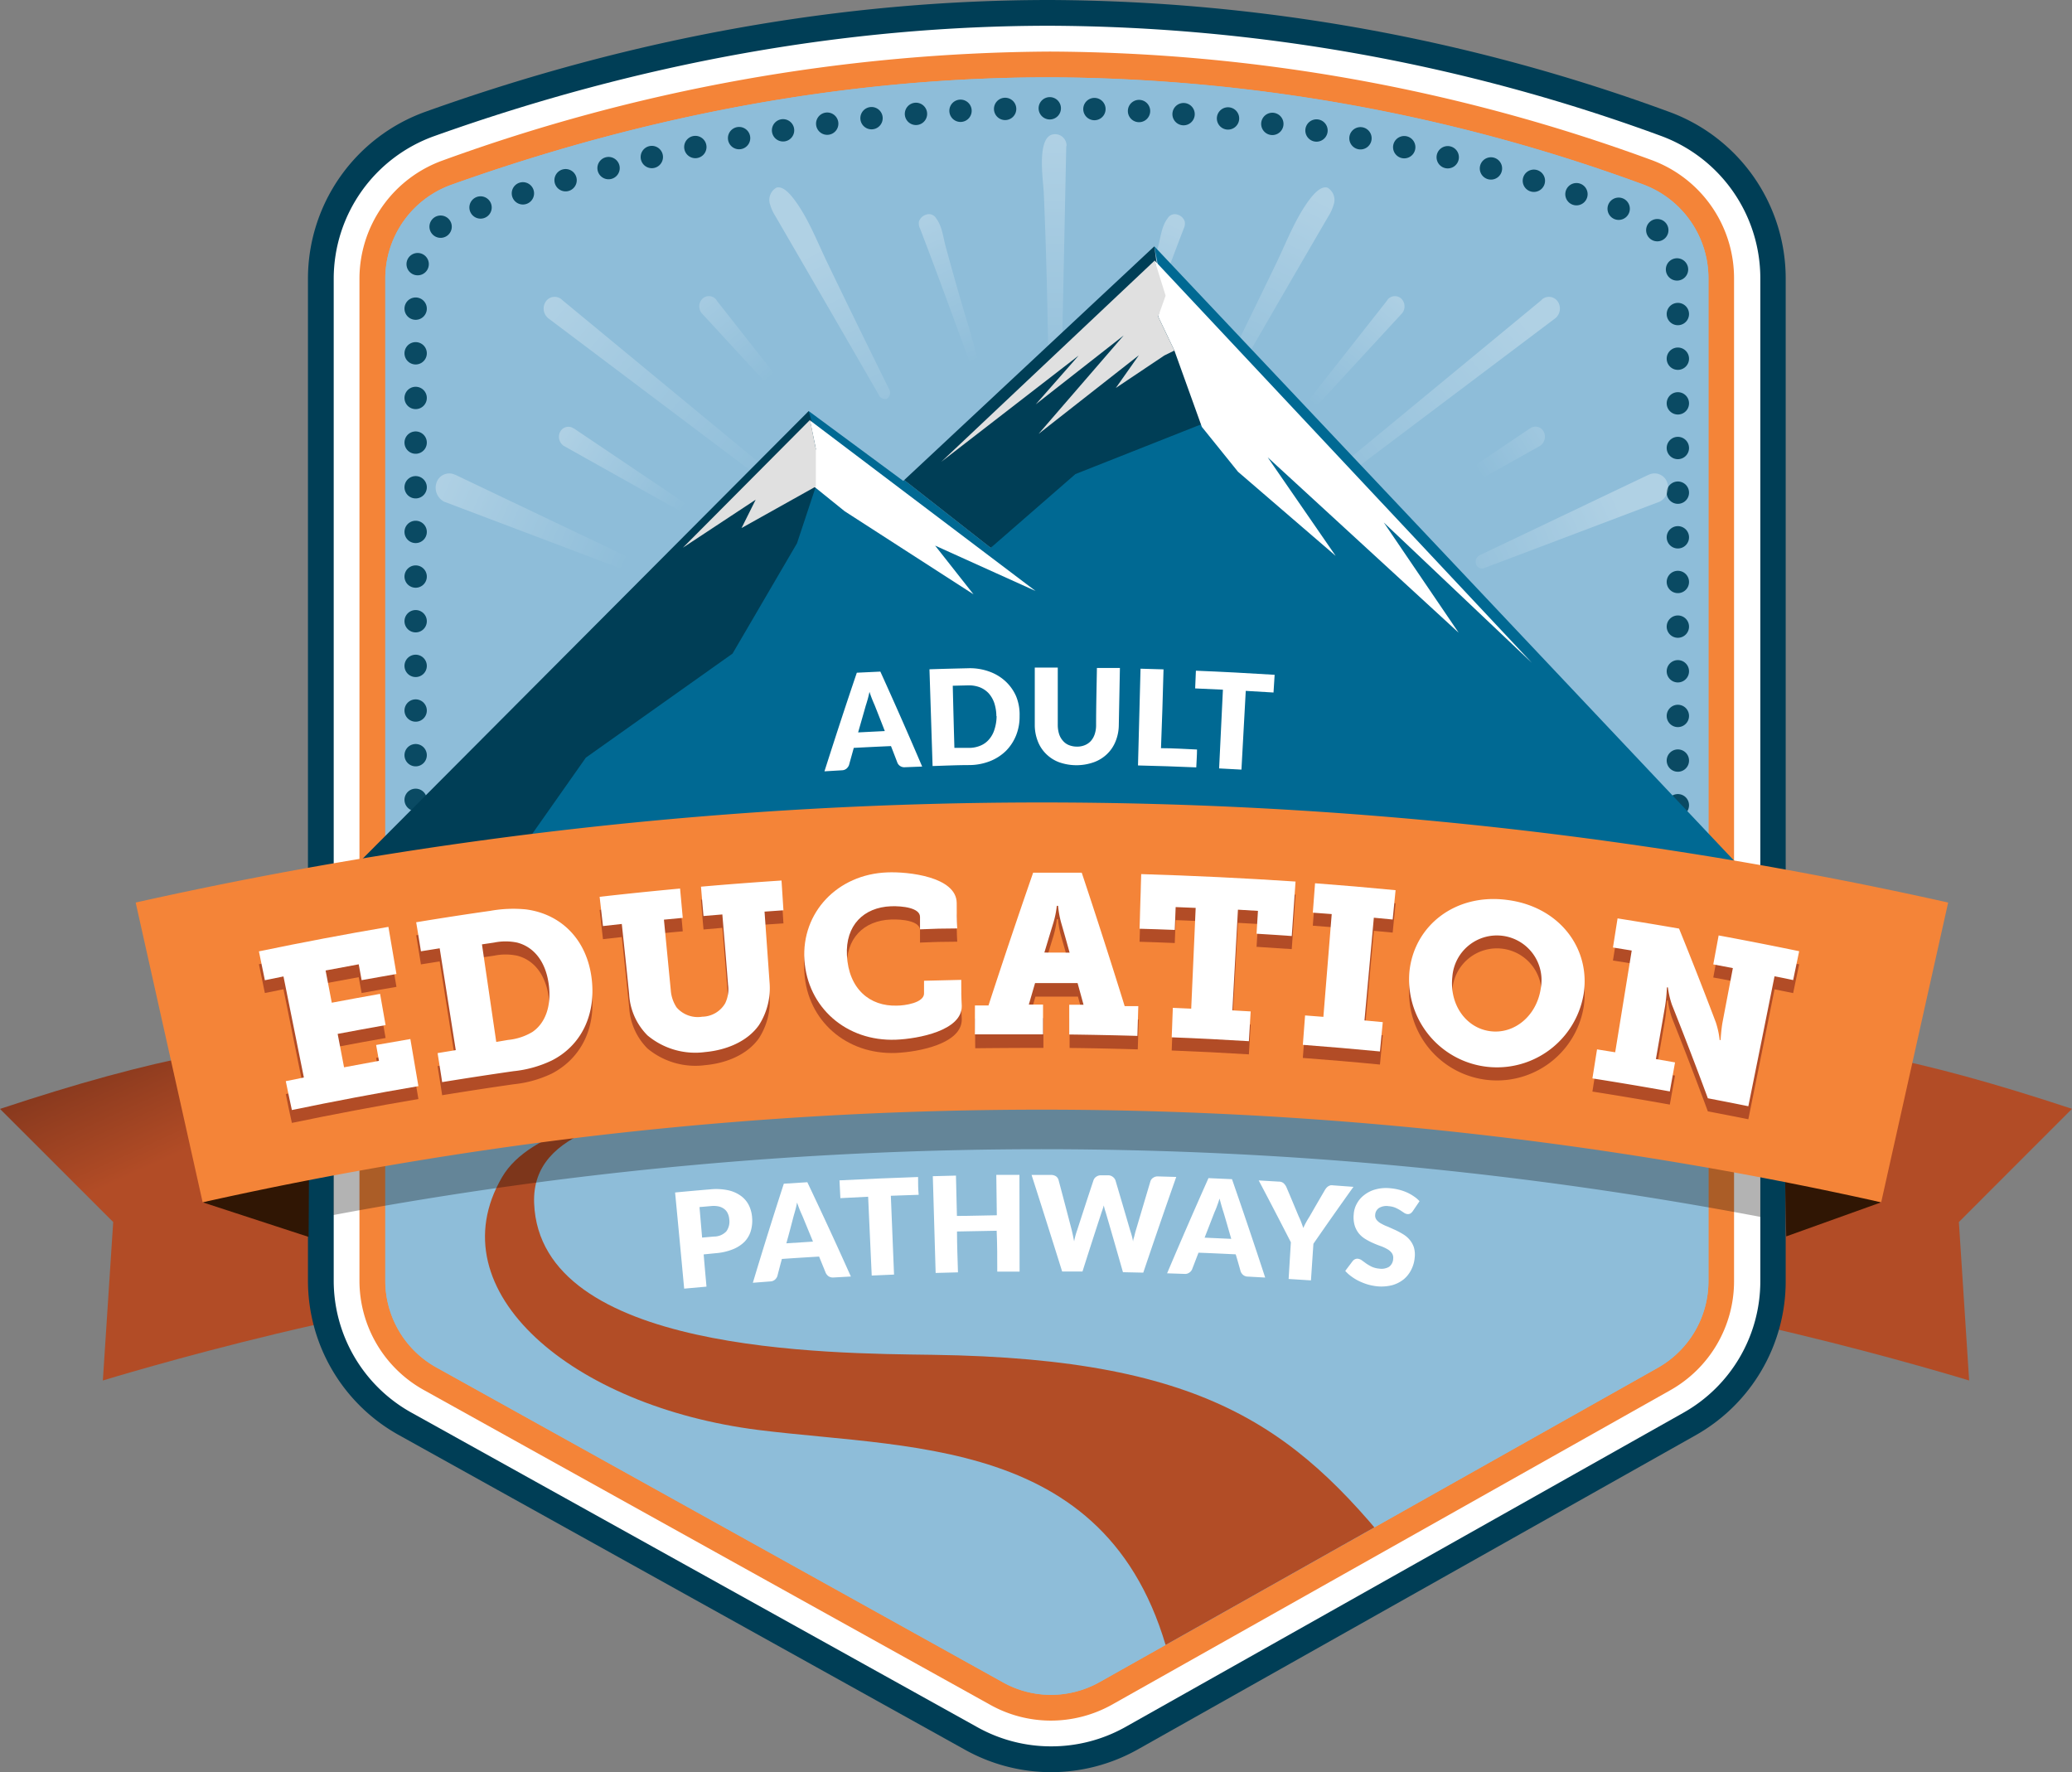 <svg xmlns="http://www.w3.org/2000/svg" xmlns:xlink="http://www.w3.org/1999/xlink" viewBox="0 0 278.41 238.12"><rect x="0" y="0" width="278.41" height="238.12" fill="#808080" stroke="none"/><defs><style>.cls-1,.cls-9{fill:none;}.cls-2{fill:url(#New_Gradient_Swatch_1);}.cls-3{fill:url(#New_Gradient_Swatch_1-2);}.cls-4{fill:#003e56;}.cls-5{fill:#fff;}.cls-6{fill:#f48438;}.cls-7{fill:#301604;}.cls-8{fill:#8ebdd9;}.cls-9{stroke:#0a4a63;stroke-linecap:round;stroke-linejoin:round;stroke-width:3px;stroke-dasharray:0 6;}.cls-10{clip-path:url(#clip-path);}.cls-11{fill:#b24d26;}.cls-12{opacity:0.3;}.cls-13{fill:url(#linear-gradient);}.cls-14{fill:url(#linear-gradient-2);}.cls-15{fill:url(#linear-gradient-3);}.cls-16{fill:url(#linear-gradient-4);}.cls-17{fill:url(#linear-gradient-5);}.cls-18{fill:url(#linear-gradient-6);}.cls-19{fill:url(#linear-gradient-7);}.cls-20{fill:url(#linear-gradient-8);}.cls-21{fill:url(#linear-gradient-9);}.cls-22{fill:url(#linear-gradient-10);}.cls-23{fill:url(#linear-gradient-11);}.cls-24{fill:url(#linear-gradient-12);}.cls-25{fill:url(#linear-gradient-13);}.cls-26{fill:#006993;}.cls-27{fill:#e0e0e0;}.cls-28{fill:#b24c26;}</style><linearGradient id="New_Gradient_Swatch_1" x1="22.92" y1="130.89" x2="32.23" y2="151.29" gradientUnits="userSpaceOnUse"><stop offset="0" stop-color="#75301a"/><stop offset="1" stop-color="#b24c26"/></linearGradient><linearGradient id="New_Gradient_Swatch_1-2" x1="226.23" y1="130.43" x2="236.35" y2="152.59" xlink:href="#New_Gradient_Swatch_1"/><clipPath id="clip-path"><path class="cls-1" d="M141.21,227.72a13.41,13.41,0,0,1-6.47-1.67L58.62,183.73a13.32,13.32,0,0,1-6.85-11.64V37.39A13.43,13.43,0,0,1,60.7,24.8c26.8-9.56,53.84-14.41,80.37-14.41a233.86,233.86,0,0,1,79.6,14.35,13.43,13.43,0,0,1,8.88,12.57V172.17a13.33,13.33,0,0,1-6.78,11.6l-75,42.24A13.35,13.35,0,0,1,141.21,227.72Z"/></clipPath><linearGradient id="linear-gradient" x1="141.64" y1="58.98" x2="141.64" y2="18" gradientUnits="userSpaceOnUse"><stop offset="0" stop-color="#fff" stop-opacity="0"/><stop offset="1" stop-color="#fff"/></linearGradient><linearGradient id="linear-gradient-2" x1="1304.4" y1="-442.8" x2="1304.4" y2="-473.49" gradientTransform="matrix(0.92, -0.38, 0.27, 0.66, -953.48, 838.28)" xlink:href="#linear-gradient"/><linearGradient id="linear-gradient-3" x1="1526.84" y1="1362.01" x2="1526.84" y2="1337.12" gradientTransform="matrix(0.89, -0.46, 0.6, 1.14, -2046.26, -790.78)" xlink:href="#linear-gradient"/><linearGradient id="linear-gradient-4" x1="2287.15" y1="1898.52" x2="2287.15" y2="1859.73" gradientTransform="translate(-2816.73 621.11) rotate(-50.47)" xlink:href="#linear-gradient"/><linearGradient id="linear-gradient-5" x1="2428.74" y1="2290.21" x2="2428.74" y2="2270.46" gradientTransform="translate(-3142.28 895.34) rotate(-57.66)" xlink:href="#linear-gradient"/><linearGradient id="linear-gradient-6" x1="2527.93" y1="2767.72" x2="2527.93" y2="2739.74" gradientTransform="translate(-3471.45 1262.82) rotate(-66.05)" xlink:href="#linear-gradient"/><linearGradient id="linear-gradient-7" x1="1972.28" y1="1340.41" x2="1972.28" y2="1320.19" gradientTransform="matrix(0.77, -0.63, 0.63, 0.77, -2267.96, 268.24)" xlink:href="#linear-gradient"/><linearGradient id="linear-gradient-8" x1="-119.78" y1="-1263.64" x2="-119.78" y2="-1294.33" gradientTransform="matrix(-0.92, -0.38, -0.27, 0.66, -303.97, 838.28)" xlink:href="#linear-gradient"/><linearGradient id="linear-gradient-9" x1="162.31" y1="806.87" x2="162.31" y2="781.98" gradientTransform="matrix(-0.89, -0.46, -0.6, 1.14, 788.81, -790.78)" xlink:href="#linear-gradient"/><linearGradient id="linear-gradient-10" x1="1306.98" y1="710.54" x2="1306.98" y2="671.75" gradientTransform="matrix(-0.64, -0.77, -0.77, 0.64, 1559.28, 621.11)" xlink:href="#linear-gradient"/><linearGradient id="linear-gradient-11" x1="1604.81" y1="989" x2="1604.81" y2="969.24" gradientTransform="matrix(-0.53, -0.84, -0.84, 0.53, 1884.83, 895.34)" xlink:href="#linear-gradient"/><linearGradient id="linear-gradient-12" x1="1902.7" y1="1360.21" x2="1902.7" y2="1332.23" gradientTransform="matrix(-0.41, -0.91, -0.91, 0.41, 2213.99, 1262.82)" xlink:href="#linear-gradient"/><linearGradient id="linear-gradient-13" x1="780.67" y1="364.66" x2="780.67" y2="344.44" gradientTransform="matrix(-0.77, -0.63, -0.63, 0.77, 1010.51, 268.24)" xlink:href="#linear-gradient"/></defs><title>Asset 5adult-ed</title><g id="Layer_2" data-name="Layer 2"><g id="Layer_1-2" data-name="Layer 1"><path class="cls-2" d="M52.25,138.76C33.49,139.76,20.9,142.08,0,149L15.21,164.2l-1.39,21.29s41.48-12.72,62.49-12.17Z"/><path class="cls-3" d="M226.16,138.76c18.77,1,31.35,3.32,52.25,10.23l-15.2,15.21,1.38,21.29s-41.47-12.72-62.48-12.17Z"/><path class="cls-4" d="M141.21,238.12a23.83,23.83,0,0,1-11.52-3L53.57,192.81a23.72,23.72,0,0,1-12.19-20.72V37.39A23.83,23.83,0,0,1,57.21,15c27.92-10,56.13-15,83.86-15A244.22,244.22,0,0,1,224.2,15a23.84,23.84,0,0,1,15.74,22.34V172.17a23.74,23.74,0,0,1-12.07,20.66l-75,42.24A23.85,23.85,0,0,1,141.21,238.12Z"/><path class="cls-5" d="M141.21,234.65a20.3,20.3,0,0,1-9.84-2.55L55.25,189.79a20.29,20.29,0,0,1-10.41-17.7V37.39A20.37,20.37,0,0,1,58.37,18.28c27.55-9.83,55.37-14.82,82.7-14.82a240.81,240.81,0,0,1,82,14.76,20.39,20.39,0,0,1,13.46,19.09V172.17a20.27,20.27,0,0,1-10.31,17.64l-75,42.24A20.34,20.34,0,0,1,141.21,234.65Z"/><path class="cls-6" d="M141.21,231.19a16.7,16.7,0,0,1-8.15-2.12L56.93,186.76a16.8,16.8,0,0,1-8.63-14.67V37.39A16.9,16.9,0,0,1,59.54,21.54,242.29,242.29,0,0,1,141.07,6.93a237.25,237.25,0,0,1,80.78,14.55A16.92,16.92,0,0,1,233,37.31V172.17a16.81,16.81,0,0,1-8.55,14.62l-75,42.24A16.87,16.87,0,0,1,141.21,231.19Z"/><polygon class="cls-7" points="27.23 161.55 41.47 166.2 41.52 157.24 27.23 161.55"/><polygon class="cls-7" points="252.77 161.55 240.01 166.13 239.85 157.88 252.77 161.55"/><g id="_Group_" data-name="&lt;Group&gt;"><path class="cls-8" d="M229.56,135.48v36.68a13.36,13.36,0,0,1-6.8,11.62l-75,42.23a13.39,13.39,0,0,1-6.54,1.72,13.24,13.24,0,0,1-6.47-1.69L58.62,183.73a13.34,13.34,0,0,1-6.85-11.64V136.45C85.9,129.08,145.73,122.29,229.56,135.48Z"/><path class="cls-8" d="M229.56,37.31v98.17c-83.83-13.19-143.66-6.4-177.79,1V37.39A13.41,13.41,0,0,1,60.7,24.81c26.8-9.57,53.84-14.42,80.37-14.42a233.76,233.76,0,0,1,79.59,14.35A13.44,13.44,0,0,1,229.56,37.31Z"/><path class="cls-8" d="M229.56,135.48v36.68a13.36,13.36,0,0,1-6.8,11.62l-75,42.23a13.39,13.39,0,0,1-6.54,1.72,13.24,13.24,0,0,1-6.47-1.69L58.62,183.73a13.34,13.34,0,0,1-6.85-11.64V136.45C85.9,129.08,145.73,122.29,229.56,135.48Z"/><path class="cls-8" d="M229.56,37.31v98.17c-83.83-13.19-143.66-6.4-177.79,1V37.39A13.41,13.41,0,0,1,60.7,24.81c26.8-9.57,53.84-14.42,80.37-14.42a233.76,233.76,0,0,1,79.59,14.35A13.44,13.44,0,0,1,229.56,37.31Z"/></g><path class="cls-9" d="M55.85,119.47V37.69a9.62,9.62,0,0,1,6.41-9c26.29-9.38,52.81-14.14,78.81-14.14a229.12,229.12,0,0,1,78,14.07,9.61,9.61,0,0,1,6.38,9v80.62"/><g class="cls-10"><path class="cls-11" d="M94,147.5c-8.92,2.82-22.63,3.89-22.23,14.18.79,20.08,39.47,20.17,53.57,20.36,37.6.53,49.47,10.28,63.92,28.84-15.25,4.65-16,11.51-31.22,16.17-6.15-34.06-34.4-32.18-56.13-34.91C77,189,58.5,173.53,67.46,158.17,71.19,151.78,82.9,149.56,94,147.5Z"/></g><g class="cls-12"><path class="cls-13" d="M143.27,19.65l-.8,38.59a.73.73,0,0,1-.72.74.74.74,0,0,1-.69-.74c-.15-7-.25-14.24-.43-21.33-.1-3.68-.22-7.36-.38-11-.07-1.59-.95-7.13,1.06-7.81a1.54,1.54,0,0,1,2,1.51Z"/><path class="cls-14" d="M125.79,29.34c.81,1.05.94,2.56,1.29,3.83,1,3.64,2,7.24,3.12,10.85.49,1.68.9,3.41,1.49,5.06a.55.55,0,0,1-.39.64.5.5,0,0,1-.68-.18c-2.32-6.28-4.59-12.58-7-18.84a1.49,1.49,0,0,1-.14-.95,1.47,1.47,0,0,1,1-.92A1.11,1.11,0,0,1,125.79,29.34Z"/><path class="cls-15" d="M106.63,26.69c1.94,2.52,3.18,5.81,4.58,8.7q4.07,8.45,8.23,16.84a1,1,0,0,1-.24,1.34.93.93,0,0,1-1.15-.57q-6.92-12-13.83-23.9a6.11,6.11,0,0,1-.74-1.6,1.91,1.91,0,0,1,.83-2.28C105,25,105.78,25.59,106.63,26.69Z"/><path class="cls-16" d="M75.53,40.3l28.13,23.23a.79.79,0,0,1,.09,1.06.67.67,0,0,1-1,.08L73.65,42.75a1.69,1.69,0,0,1-.29-2.27,1.44,1.44,0,0,1,2.12-.23Z"/><path class="cls-17" d="M77.12,57.57,91.87,67.5a.69.69,0,0,1,.18.91.57.57,0,0,1-.82.18L75.75,59.91A1.47,1.47,0,0,1,75.28,58a1.24,1.24,0,0,1,1.79-.44Z"/><path class="cls-18" d="M61.15,63.78,83.89,74.62a1,1,0,0,1,.44,1.25.84.84,0,0,1-1.13.44l-23.52-8.9a2.11,2.11,0,0,1-1-2.63,1.8,1.8,0,0,1,2.44-1Z"/><path class="cls-19" d="M96.3,40.38l11.25,14.3a.66.66,0,0,1-.09.91.59.59,0,0,1-.84-.11L94.31,42.11a1.44,1.44,0,0,1,.11-2,1.26,1.26,0,0,1,1.85.19Z"/><path class="cls-20" d="M156.89,29.34c-.81,1.05-.94,2.56-1.28,3.83-1,3.64-2.06,7.24-3.12,10.85-.5,1.68-.91,3.41-1.5,5.06a.55.55,0,0,0,.39.64.5.5,0,0,0,.68-.18c2.32-6.28,4.59-12.58,7-18.84a1.55,1.55,0,0,0,.13-.95,1.42,1.42,0,0,0-1-.92A1.11,1.11,0,0,0,156.89,29.34Z"/><path class="cls-21" d="M176.05,26.69c-1.94,2.52-3.18,5.81-4.57,8.7q-4.08,8.45-8.23,16.84a1,1,0,0,0,.23,1.34.94.94,0,0,0,1.16-.57q6.9-12,13.83-23.9a6.08,6.08,0,0,0,.73-1.6,1.91,1.91,0,0,0-.82-2.28C177.71,25,176.9,25.59,176.05,26.69Z"/><path class="cls-22" d="M207.15,40.3,179,63.53a.79.79,0,0,0-.09,1.06.67.67,0,0,0,1,.08L209,42.75a1.69,1.69,0,0,0,.29-2.27,1.44,1.44,0,0,0-2.12-.23A.12.12,0,0,1,207.15,40.3Z"/><path class="cls-23" d="M205.57,57.57,190.81,67.5a.7.7,0,0,0-.18.91.57.57,0,0,0,.82.18l15.48-8.68a1.48,1.48,0,0,0,.48-1.93,1.24,1.24,0,0,0-1.79-.44Z"/><path class="cls-24" d="M221.54,63.78,198.79,74.62a1,1,0,0,0-.43,1.25.83.83,0,0,0,1.12.44L223,67.41a2.1,2.1,0,0,0,1-2.63,1.79,1.79,0,0,0-2.44-1Z"/><path class="cls-25" d="M186.38,40.38l-11.25,14.3a.68.68,0,0,0,.09.91.59.59,0,0,0,.84-.11l12.32-13.37a1.46,1.46,0,0,0-.11-2,1.26,1.26,0,0,0-1.85.19A.1.1,0,0,0,186.38,40.38Z"/></g><g id="_Group_2" data-name="&lt;Group&gt;"><polygon class="cls-26" points="233.14 115.79 54.79 115.79 94.56 83.59 97.6 68.6 108.72 61.1 108.66 55.23 121.37 64.62 121.5 64.5 133.12 73.61 147.36 54.78 157.8 47.1 155.1 33.1 233.14 115.79"/><polygon class="cls-4" points="155.36 35.01 161.64 56.92 144.5 63.7 133.12 73.61 121.5 64.5 155.1 33.1 155.36 35.01"/><polygon class="cls-4" points="108.66 55.23 110.11 60.31 109.62 65.37 107.09 73 98.43 87.82 78.72 101.8 68.88 115.79 58.5 115.79 41.52 122.61 108.66 55.23 108.66 55.23"/></g><path class="cls-1" d="M141.21,227.72a13.41,13.41,0,0,1-6.47-1.67L58.62,183.73a13.32,13.32,0,0,1-6.85-11.64V37.39A13.43,13.43,0,0,1,60.7,24.8c26.8-9.56,53.84-14.41,80.37-14.41a233.86,233.86,0,0,1,79.6,14.35,13.43,13.43,0,0,1,8.88,12.57V172.17a13.33,13.33,0,0,1-6.78,11.6l-75,42.24A13.35,13.35,0,0,1,141.21,227.72Z"/><g class="cls-12"><path d="M236.54,121.55a558.22,558.22,0,0,0-191.75-.23v41.94a516.86,516.86,0,0,1,191.75.25Z"/></g><path class="cls-6" d="M252.77,161.55a517,517,0,0,0-225.54,0l-9-40.28a558.05,558.05,0,0,1,243.54,0Z"/><polygon class="cls-5" points="108.84 56.49 139.15 79.41 125.65 73.31 130.81 79.86 113.49 68.69 108.72 64.84 109.62 60.3 108.84 56.49"/><polygon class="cls-5" points="161.49 57.36 157.8 47.1 155.62 42.54 156.2 39.72 155.15 35.01 205.84 89.07 185.94 70.21 196 85.02 170.33 61.44 179.47 74.69 166.35 63.39 161.49 57.36"/><path class="cls-5" d="M123.91,103l-2.33.09a1,1,0,0,1-1-.61c-.28-.74-.57-1.49-.86-2.23-1.66.07-3.31.15-5,.24-.21.77-.43,1.54-.64,2.31a1.19,1.19,0,0,1-.33.47,1,1,0,0,1-.62.23l-2.35.14c1.41-4.42,2.85-8.84,4.35-13.25l3.16-.15Q121.17,96.58,123.91,103Zm-8.6-4.59,3.58-.18c-.45-1.16-.91-2.33-1.37-3.49q-.15-.33-.33-.78c-.12-.3-.24-.63-.36-1q-.12.56-.24,1c-.09.31-.17.59-.25.82C116,96,115.65,97.19,115.31,98.39Z"/><path class="cls-5" d="M137,96.2a6.77,6.77,0,0,1-.47,2.61,6.29,6.29,0,0,1-1.35,2.07,6.48,6.48,0,0,1-2.12,1.38,7.74,7.74,0,0,1-2.75.54c-1.68,0-3.36.08-5,.13l-.42-13c1.72-.06,3.45-.1,5.18-.14a7.6,7.6,0,0,1,2.84.44,6.3,6.3,0,0,1,2.2,1.32,6,6,0,0,1,1.42,2A6.46,6.46,0,0,1,137,96.2Zm-3.12,0a5.87,5.87,0,0,0-.28-1.74,3.86,3.86,0,0,0-.75-1.3,3.31,3.31,0,0,0-1.19-.81,4.13,4.13,0,0,0-1.58-.26l-2.06.05q.1,4.18.22,8.35l2,0a3.91,3.91,0,0,0,1.54-.32,3,3,0,0,0,1.14-.85,3.64,3.64,0,0,0,.71-1.32A5.94,5.94,0,0,0,133.91,96.24Z"/><path class="cls-5" d="M144.66,100.32a2.68,2.68,0,0,0,1.09-.19,2.26,2.26,0,0,0,.82-.56,2.61,2.61,0,0,0,.52-.91,3.76,3.76,0,0,0,.19-1.22c0-2.56.07-5.13.11-7.69l3.09,0-.15,7.69a5.94,5.94,0,0,1-.44,2.19,4.85,4.85,0,0,1-1.14,1.69,5,5,0,0,1-1.78,1.1,7,7,0,0,1-4.66,0,4.94,4.94,0,0,1-1.76-1.13,4.82,4.82,0,0,1-1.11-1.71,6,6,0,0,1-.4-2.19c0-2.57,0-5.13,0-7.69h3.09q0,3.84,0,7.68a4.13,4.13,0,0,0,.17,1.22,2.49,2.49,0,0,0,.51.92,2.06,2.06,0,0,0,.8.59A2.9,2.9,0,0,0,144.66,100.32Z"/><path class="cls-5" d="M156,100.53c1.62,0,3.23.11,4.84.18,0,.8-.07,1.6-.1,2.4q-3.91-.17-7.83-.26.16-6.5.34-13l3.09.09C156.25,93.48,156.14,97,156,100.53Z"/><path class="cls-5" d="M171.27,90.67l-.15,2.38-3.73-.22c-.2,3.53-.39,7-.58,10.58l-3-.16.51-10.58-3.73-.17.1-2.38C164.21,90.26,167.74,90.45,171.27,90.67Z"/><polygon class="cls-27" points="156.44 47.77 157.8 47.1 155.62 42.54 156.62 39.72 155.15 35.01 126.49 62.04 144.94 47.77 139.17 54.33 150.99 45.07 139.55 58.3 153.03 47.73 149.93 52.13 156.44 47.77"/><polygon class="cls-27" points="108.84 56.42 91.76 73.59 101.54 67.14 99.64 70.95 109.62 65.37 109.62 60.3 108.84 56.42"/><path class="cls-5" d="M94.55,168.55c.12,1.45.25,2.89.38,4.33l-3,.27q-.6-6.47-1.22-12.92c1.56-.15,3.12-.29,4.69-.42a7.92,7.92,0,0,1,2.44.12,4.61,4.61,0,0,1,1.72.76,3.52,3.52,0,0,1,1.07,1.27,4.47,4.47,0,0,1,.43,1.64,4.88,4.88,0,0,1-.18,1.81,3.56,3.56,0,0,1-.86,1.46,4.66,4.66,0,0,1-1.57,1,7.72,7.72,0,0,1-2.32.52Zm-.21-2.26,1.59-.14a2.27,2.27,0,0,0,1.67-.7,2.23,2.23,0,0,0,.39-1.61,2.19,2.19,0,0,0-.2-.79,1.5,1.5,0,0,0-.46-.59,1.88,1.88,0,0,0-.74-.35,3.21,3.21,0,0,0-1-.06l-1.6.14Z"/><path class="cls-5" d="M114.33,171.52l-2.33.13a1.1,1.1,0,0,1-.65-.15,1.23,1.23,0,0,1-.39-.45l-.9-2.21c-1.65.1-3.31.2-5,.32-.21.77-.41,1.54-.61,2.31a1.16,1.16,0,0,1-.32.47,1,1,0,0,1-.62.24l-2.35.18q2-6.66,4.16-13.31l3.16-.2Q111.49,165.17,114.33,171.52Zm-8.67-4.46,3.58-.23-1.43-3.47c-.1-.22-.22-.48-.34-.78s-.24-.62-.37-1c-.07.37-.15.71-.23,1s-.16.58-.23.81C106.31,164.66,106,165.86,105.66,167.06Z"/><path class="cls-5" d="M123.36,158.15c0,.8,0,1.59.08,2.39l-3.74.13q.22,5.29.43,10.59l-3,.13-.48-10.59-3.73.19-.12-2.39Q118.06,158.33,123.36,158.15Z"/><path class="cls-5" d="M137,170.86l-3,0c0-1.83,0-3.66-.08-5.49l-5.33.1c0,1.83.08,3.66.13,5.49l-3,.08q-.18-6.49-.38-13l3.11-.08c.05,1.81.09,3.62.13,5.42,1.79,0,3.57-.07,5.36-.09l-.07-5.43,3.11,0Z"/><path class="cls-5" d="M138.61,157.87h2.59a1.21,1.21,0,0,1,.68.18.89.89,0,0,1,.35.48q.9,3.38,1.78,6.77c.05.22.11.46.16.71s.1.51.16.78a9.84,9.84,0,0,1,.4-1.48c.73-2.25,1.46-4.5,2.21-6.75a.94.94,0,0,1,.36-.45,1.08,1.08,0,0,1,.65-.19h.92a1,1,0,0,1,.64.2,1.07,1.07,0,0,1,.37.47c.67,2.27,1.34,4.54,2,6.81a9.26,9.26,0,0,1,.37,1.43c0-.26.11-.51.17-.75s.11-.46.17-.66q1-3.37,2-6.73a.89.89,0,0,1,.36-.44,1.07,1.07,0,0,1,.67-.18l2.43.07q-2.26,6.42-4.43,12.86l-2.73-.06c-.77-2.7-1.54-5.39-2.33-8.08-.09-.26-.17-.56-.25-.89a9.22,9.22,0,0,1-.28.88q-1.31,4-2.58,8h-2.73Q140.69,164.36,138.61,157.87Z"/><path class="cls-5" d="M170,171.66l-2.33-.13a1,1,0,0,1-.62-.21,1.16,1.16,0,0,1-.35-.49c-.21-.76-.43-1.53-.66-2.29-1.65-.08-3.31-.16-5-.22-.29.74-.57,1.49-.86,2.23a1,1,0,0,1-.37.44.94.94,0,0,1-.63.18l-2.36-.08q2.72-6.41,5.56-12.79l3.16.14Q167.82,165,170,171.66Zm-8.14-5.36,3.58.16c-.35-1.21-.69-2.41-1.05-3.61-.08-.23-.16-.5-.25-.81s-.18-.64-.27-1c-.11.36-.22.69-.34,1a8,8,0,0,1-.32.79Z"/><path class="cls-5" d="M176.48,167.12l-.33,4.92-3-.19.3-4.93q-2.12-4.15-4.32-8.31l2.72.16a.94.94,0,0,1,.63.22,1.68,1.68,0,0,1,.36.49c.55,1.29,1.09,2.58,1.63,3.88.14.31.27.59.37.86s.2.53.28.78c.11-.25.23-.5.37-.75s.29-.51.47-.79c.7-1.22,1.4-2.43,2.11-3.64a1.84,1.84,0,0,1,.17-.22,1.1,1.1,0,0,1,.23-.2,1.28,1.28,0,0,1,.29-.13,1.05,1.05,0,0,1,.36,0l2.74.2Q179.14,163.27,176.48,167.12Z"/><path class="cls-5" d="M189.81,162.77a1.18,1.18,0,0,1-.31.29.72.72,0,0,1-.4.07,1,1,0,0,1-.44-.17l-.51-.34a6,6,0,0,0-.67-.35,2.85,2.85,0,0,0-.88-.2,1.94,1.94,0,0,0-1.32.25,1.18,1.18,0,0,0-.5.93.91.91,0,0,0,.2.67,1.91,1.91,0,0,0,.63.5,6,6,0,0,0,.91.42l1,.45a10.09,10.09,0,0,1,1,.54,3.5,3.5,0,0,1,.88.74,3.09,3.09,0,0,1,.57,1,3.44,3.44,0,0,1,.12,1.4,4.37,4.37,0,0,1-.47,1.65,4,4,0,0,1-1,1.27,4.32,4.32,0,0,1-1.54.79,5.88,5.88,0,0,1-2,.16,7.8,7.8,0,0,1-1.23-.23,8,8,0,0,1-1.18-.45,6.18,6.18,0,0,1-1.06-.63,4.84,4.84,0,0,1-.85-.76c.33-.45.67-.89,1-1.33a.89.89,0,0,1,.3-.24.75.75,0,0,1,.39-.07,1.14,1.14,0,0,1,.53.21l.59.43a5.87,5.87,0,0,0,.76.44,3.05,3.05,0,0,0,1,.25,2,2,0,0,0,1.31-.24,1.41,1.41,0,0,0,.56-1.1,1.1,1.1,0,0,0-.19-.76,1.91,1.91,0,0,0-.62-.53,5.39,5.39,0,0,0-.9-.41c-.34-.12-.69-.26-1-.4a8.41,8.41,0,0,1-1-.52,3.47,3.47,0,0,1-.88-.74,3.28,3.28,0,0,1-.58-1.08,4,4,0,0,1-.13-1.55,3.33,3.33,0,0,1,.41-1.39,3.53,3.53,0,0,1,1-1.17,4.23,4.23,0,0,1,1.5-.75,5.43,5.43,0,0,1,2-.16,7.65,7.65,0,0,1,1.18.2,6.73,6.73,0,0,1,1.07.37,5.93,5.93,0,0,1,.93.53,4,4,0,0,1,.75.64Z"/><path class="cls-28" d="M38.4,147l2.43-.5q-1.36-6.78-2.74-13.58l-2.5.51-.8-3.87q8.67-1.8,17.4-3.29l1.08,6.33c-1.56.27-3.12.54-4.68.83l-.39-2.13-4.45.82c.28,1.45.55,2.9.83,4.34q3.24-.62,6.49-1.19c.25,1.4.49,2.8.74,4.2-2.15.38-4.29.77-6.44,1.18.29,1.5.57,3,.86,4.49,1.56-.3,3.13-.59,4.69-.87-.12-.71-.25-1.42-.38-2.13,1.53-.28,3.07-.55,4.6-.81l1.08,6.34q-8.52,1.45-17,3.21C38.93,149.62,38.67,148.32,38.4,147Z"/><path class="cls-28" d="M58.8,143.25l2.44-.39-2.16-13.68-2.52.4c-.21-1.3-.42-2.6-.64-3.91q5-.81,10-1.53a17.07,17.07,0,0,1,4.73-.19c4.69.6,8.23,4,8.86,9.38.58,5-1.57,8.94-5.36,10.92A15.52,15.52,0,0,1,69,145.69q-4.8.69-9.59,1.47C59.22,145.86,59,144.56,58.8,143.25Zm9.47-1.76a7.79,7.79,0,0,0,3.27-1.07c1.74-1.19,2.57-3.48,2.2-6.35-.41-3.2-2.07-5.11-4.26-5.66a7.63,7.63,0,0,0-3.09,0l-1.63.24,1.92,13.1Z"/><path class="cls-28" d="M83.55,125.91l-2.53.28-.45-3.93q5.4-.62,10.81-1.12l.36,4c-.84.07-1.69.15-2.53.24.31,3.15.61,6.3.92,9.45a5,5,0,0,0,.79,2.34,3.71,3.71,0,0,0,3.44,1.24,3.6,3.6,0,0,0,3.08-1.79,4.48,4.48,0,0,0,.39-2.48q-.37-4.72-.77-9.47l-2.53.22c-.12-1.32-.23-2.63-.34-4q5.4-.47,10.82-.82c.09,1.32.17,2.63.26,4l-2.54.17c.22,3.16.45,6.32.67,9.48a9.19,9.19,0,0,1-1.42,5.78c-1.54,2.19-4.36,3.36-7.23,3.62A10.06,10.06,0,0,1,87,140.88a8.5,8.5,0,0,1-2.46-5.53Q84.06,130.64,83.55,125.91Z"/><path class="cls-28" d="M119.22,119c2.79-.12,9.28.58,9.33,4.09,0,1.14,0,2.29.07,3.44q-2.52,0-5,.12c0-.56,0-1.12,0-1.67,0-1.22-2.36-1.49-3.89-1.43-3.68.14-6.14,2.55-5.93,6.6.23,4.5,3.07,6.88,6.73,6.75,1,0,3.67-.37,3.63-1.67,0-.56,0-1.12,0-1.68,1.65-.05,3.31-.08,5-.12,0,1.17,0,2.34.07,3.51.05,3.31-5.83,4.41-8.86,4.54-6.67.25-11.86-4.36-12.28-10.71C107.51,124.25,112.5,119.22,119.22,119Z"/><path class="cls-28" d="M131,136.85l1.82,0q2.91-8.94,6-17.84,3.27,0,6.53.05,3,8.94,5.77,17.93L153,137l-.12,4c-3-.09-6.11-.16-9.16-.19,0-1.32,0-2.64,0-4l1.92,0c-.27-1-.53-1.93-.8-2.9-1.9,0-3.81,0-5.71,0l-.84,2.89h1.91c0,1.32,0,2.64,0,4q-4.59,0-9.16.05Zm12.71-7.06c-.37-1.34-.75-2.68-1.13-4a12.91,12.91,0,0,1-.42-2.28H142a12.48,12.48,0,0,1-.46,2.28c-.41,1.33-.81,2.67-1.21,4Z"/><path class="cls-28" d="M157.59,137.18l2.47.1.6-13.54-2.69-.11-.12,3.08c-1.58-.07-3.15-.12-4.73-.17.07-2.44.14-4.89.22-7.33q10.38.3,20.74,1l-.51,7.32-4.73-.31c.07-1,.13-2,.19-3.07l-2.69-.15-.75,13.53,2.46.14-.24,4q-5.17-.32-10.37-.52Z"/><path class="cls-28" d="M175.36,138.2l2.46.19q.56-6.9,1.12-13.81l-2.54-.2.3-3.94c3.61.27,7.21.58,10.82.93l-.39,3.94-2.53-.24-1.26,13.8,2.46.23c-.13,1.31-.26,2.63-.38,3.94-3.45-.34-6.91-.63-10.36-.89Z"/><path class="cls-28" d="M202.5,122.68c7,.88,11.25,6.48,10.29,12.65a11.81,11.81,0,0,1-23.41-3C190,126.15,195.53,121.8,202.5,122.68Zm-2.24,17.64c3.22.41,6.25-2.06,6.78-5.83A6,6,0,1,0,195.15,133C194.73,136.77,197,139.91,200.26,140.32Z"/><path class="cls-28" d="M214.59,142.75l2.44.39,2.22-13.68-2.52-.4c.21-1.3.41-2.61.62-3.91,2.75.43,5.51.89,8.26,1.37q2.56,6.3,4.95,12.62a11.92,11.92,0,0,1,.51,2.36l.12,0s.09-1.47.27-2.43l1.38-7.24-2.63-.49.72-3.89q5.41,1,10.82,2.12l-.81,3.87-2.5-.51q-1.75,8.73-3.52,17.46c-1.81-.36-3.62-.72-5.44-1.06q-2.32-6.28-4.82-12.55a11.73,11.73,0,0,1-.55-2.35l-.13,0a23.07,23.07,0,0,1-.23,2.44q-.62,3.6-1.25,7.2l2.57.45c-.23,1.3-.47,2.6-.7,3.9q-5.19-.93-10.4-1.75C214.18,145.36,214.38,144.05,214.59,142.75Z"/><path class="cls-5" d="M38.4,145.27l2.43-.49Q39.47,138,38.09,131.2c-.83.16-1.67.33-2.5.51-.27-1.29-.54-2.59-.8-3.88q8.67-1.8,17.4-3.29l1.08,6.33-4.68.83-.39-2.13-4.45.83c.28,1.44.55,2.89.83,4.33,2.16-.41,4.32-.8,6.49-1.19.25,1.4.49,2.8.74,4.2-2.15.38-4.29.78-6.44,1.18.29,1.5.57,3,.86,4.49,1.56-.3,3.13-.59,4.69-.87-.12-.71-.25-1.42-.38-2.13l4.6-.8,1.08,6.33q-8.52,1.45-17,3.21C38.93,147.86,38.67,146.57,38.4,145.27Z"/><path class="cls-5" d="M58.8,141.5l2.44-.4-2.16-13.68-2.52.4c-.21-1.3-.42-2.6-.64-3.9q5-.83,10-1.54a17.46,17.46,0,0,1,4.73-.19c4.69.6,8.23,4,8.86,9.38.58,5-1.57,9-5.36,10.92A15.52,15.52,0,0,1,69,143.93q-4.8.69-9.59,1.47C59.22,144.1,59,142.8,58.8,141.5Zm9.47-1.77a7.79,7.79,0,0,0,3.27-1.07c1.74-1.19,2.57-3.48,2.2-6.34-.41-3.2-2.07-5.11-4.26-5.67a7.63,7.63,0,0,0-3.09,0l-1.63.24L66.68,140Z"/><path class="cls-5" d="M83.55,124.15l-2.53.28-.45-3.93q5.4-.61,10.81-1.11l.36,3.94-2.53.24c.31,3.15.61,6.3.92,9.46a4.79,4.79,0,0,0,.79,2.34,3.76,3.76,0,0,0,3.44,1.24,3.63,3.63,0,0,0,3.08-1.8,4.35,4.35,0,0,0,.39-2.47q-.37-4.74-.77-9.47l-2.53.21c-.12-1.31-.23-2.63-.34-3.94,3.6-.32,7.21-.59,10.82-.83.09,1.32.17,2.64.26,4l-2.54.18c.22,3.15.45,6.31.67,9.47a9.19,9.19,0,0,1-1.42,5.78c-1.54,2.19-4.36,3.36-7.23,3.62A10,10,0,0,1,87,139.12a8.47,8.47,0,0,1-2.46-5.52Q84.06,128.88,83.55,124.15Z"/><path class="cls-5" d="M119.22,117.22c2.79-.12,9.28.58,9.33,4.09,0,1.15,0,2.29.07,3.44q-2.52,0-5,.12c0-.55,0-1.11,0-1.67,0-1.22-2.36-1.48-3.89-1.43-3.68.14-6.14,2.56-5.93,6.6.23,4.5,3.07,6.88,6.73,6.75,1,0,3.67-.36,3.63-1.67,0-.56,0-1.12,0-1.67,1.65-.05,3.31-.09,5-.12,0,1.16,0,2.33.07,3.5.05,3.31-5.83,4.42-8.86,4.54-6.67.25-11.86-4.35-12.28-10.71S112.51,117.47,119.22,117.22Z"/><path class="cls-5" d="M131,135.1l1.82,0q2.91-8.94,6-17.84,3.27,0,6.53,0,3,9,5.77,17.93l1.83,0-.12,4c-3-.09-6.11-.15-9.16-.19,0-1.32,0-2.64,0-4l1.92,0c-.27-1-.53-1.94-.8-2.91-1.9,0-3.81,0-5.71,0l-.84,2.89h1.91c0,1.32,0,2.64,0,4-3.06,0-6.11,0-9.16,0ZM143.72,128c-.37-1.35-.75-2.69-1.13-4a13.08,13.08,0,0,1-.42-2.29H142a12.32,12.32,0,0,1-.46,2.28c-.41,1.34-.81,2.67-1.21,4Z"/><path class="cls-5" d="M157.59,135.42l2.47.11.6-13.54-2.69-.11-.12,3.07c-1.58-.06-3.15-.12-4.73-.16.07-2.45.14-4.89.22-7.34q10.38.31,20.74,1l-.51,7.32c-1.58-.11-3.15-.22-4.73-.31.07-1,.13-2,.19-3.07l-2.69-.16-.75,13.53,2.46.14-.24,4c-3.45-.21-6.91-.39-10.37-.52Z"/><path class="cls-5" d="M175.36,136.44l2.46.19q.56-6.9,1.12-13.81l-2.54-.19.3-3.95c3.61.27,7.21.58,10.82.93l-.39,3.94-2.53-.24-1.26,13.8,2.46.23c-.13,1.31-.26,2.63-.38,3.94-3.45-.33-6.91-.63-10.36-.89Z"/><path class="cls-5" d="M202.5,120.92c7,.88,11.25,6.48,10.29,12.65a11.81,11.81,0,0,1-23.41-3C190,124.39,195.53,120,202.5,120.92Zm-2.24,17.64c3.22.41,6.25-2.06,6.78-5.82a6,6,0,1,0-11.89-1.51C194.73,135,197,138.15,200.26,138.56Z"/><path class="cls-5" d="M214.59,141l2.44.39,2.22-13.67-2.52-.41c.21-1.3.41-2.6.62-3.91,2.76.44,5.51.89,8.26,1.37q2.56,6.3,4.95,12.62a11.92,11.92,0,0,1,.51,2.36l.12,0s.09-1.48.27-2.43l1.38-7.24-2.63-.5.72-3.89q5.41,1,10.82,2.12l-.81,3.88c-.83-.18-1.66-.35-2.5-.51q-1.75,8.73-3.52,17.46c-1.81-.37-3.62-.72-5.44-1.07q-2.32-6.28-4.82-12.55a11.58,11.58,0,0,1-.55-2.35l-.13,0a23,23,0,0,1-.23,2.43q-.62,3.6-1.25,7.2l2.57.45c-.23,1.3-.47,2.6-.7,3.9q-5.19-.93-10.4-1.75C214.18,143.6,214.38,142.3,214.59,141Z"/></g></g></svg>